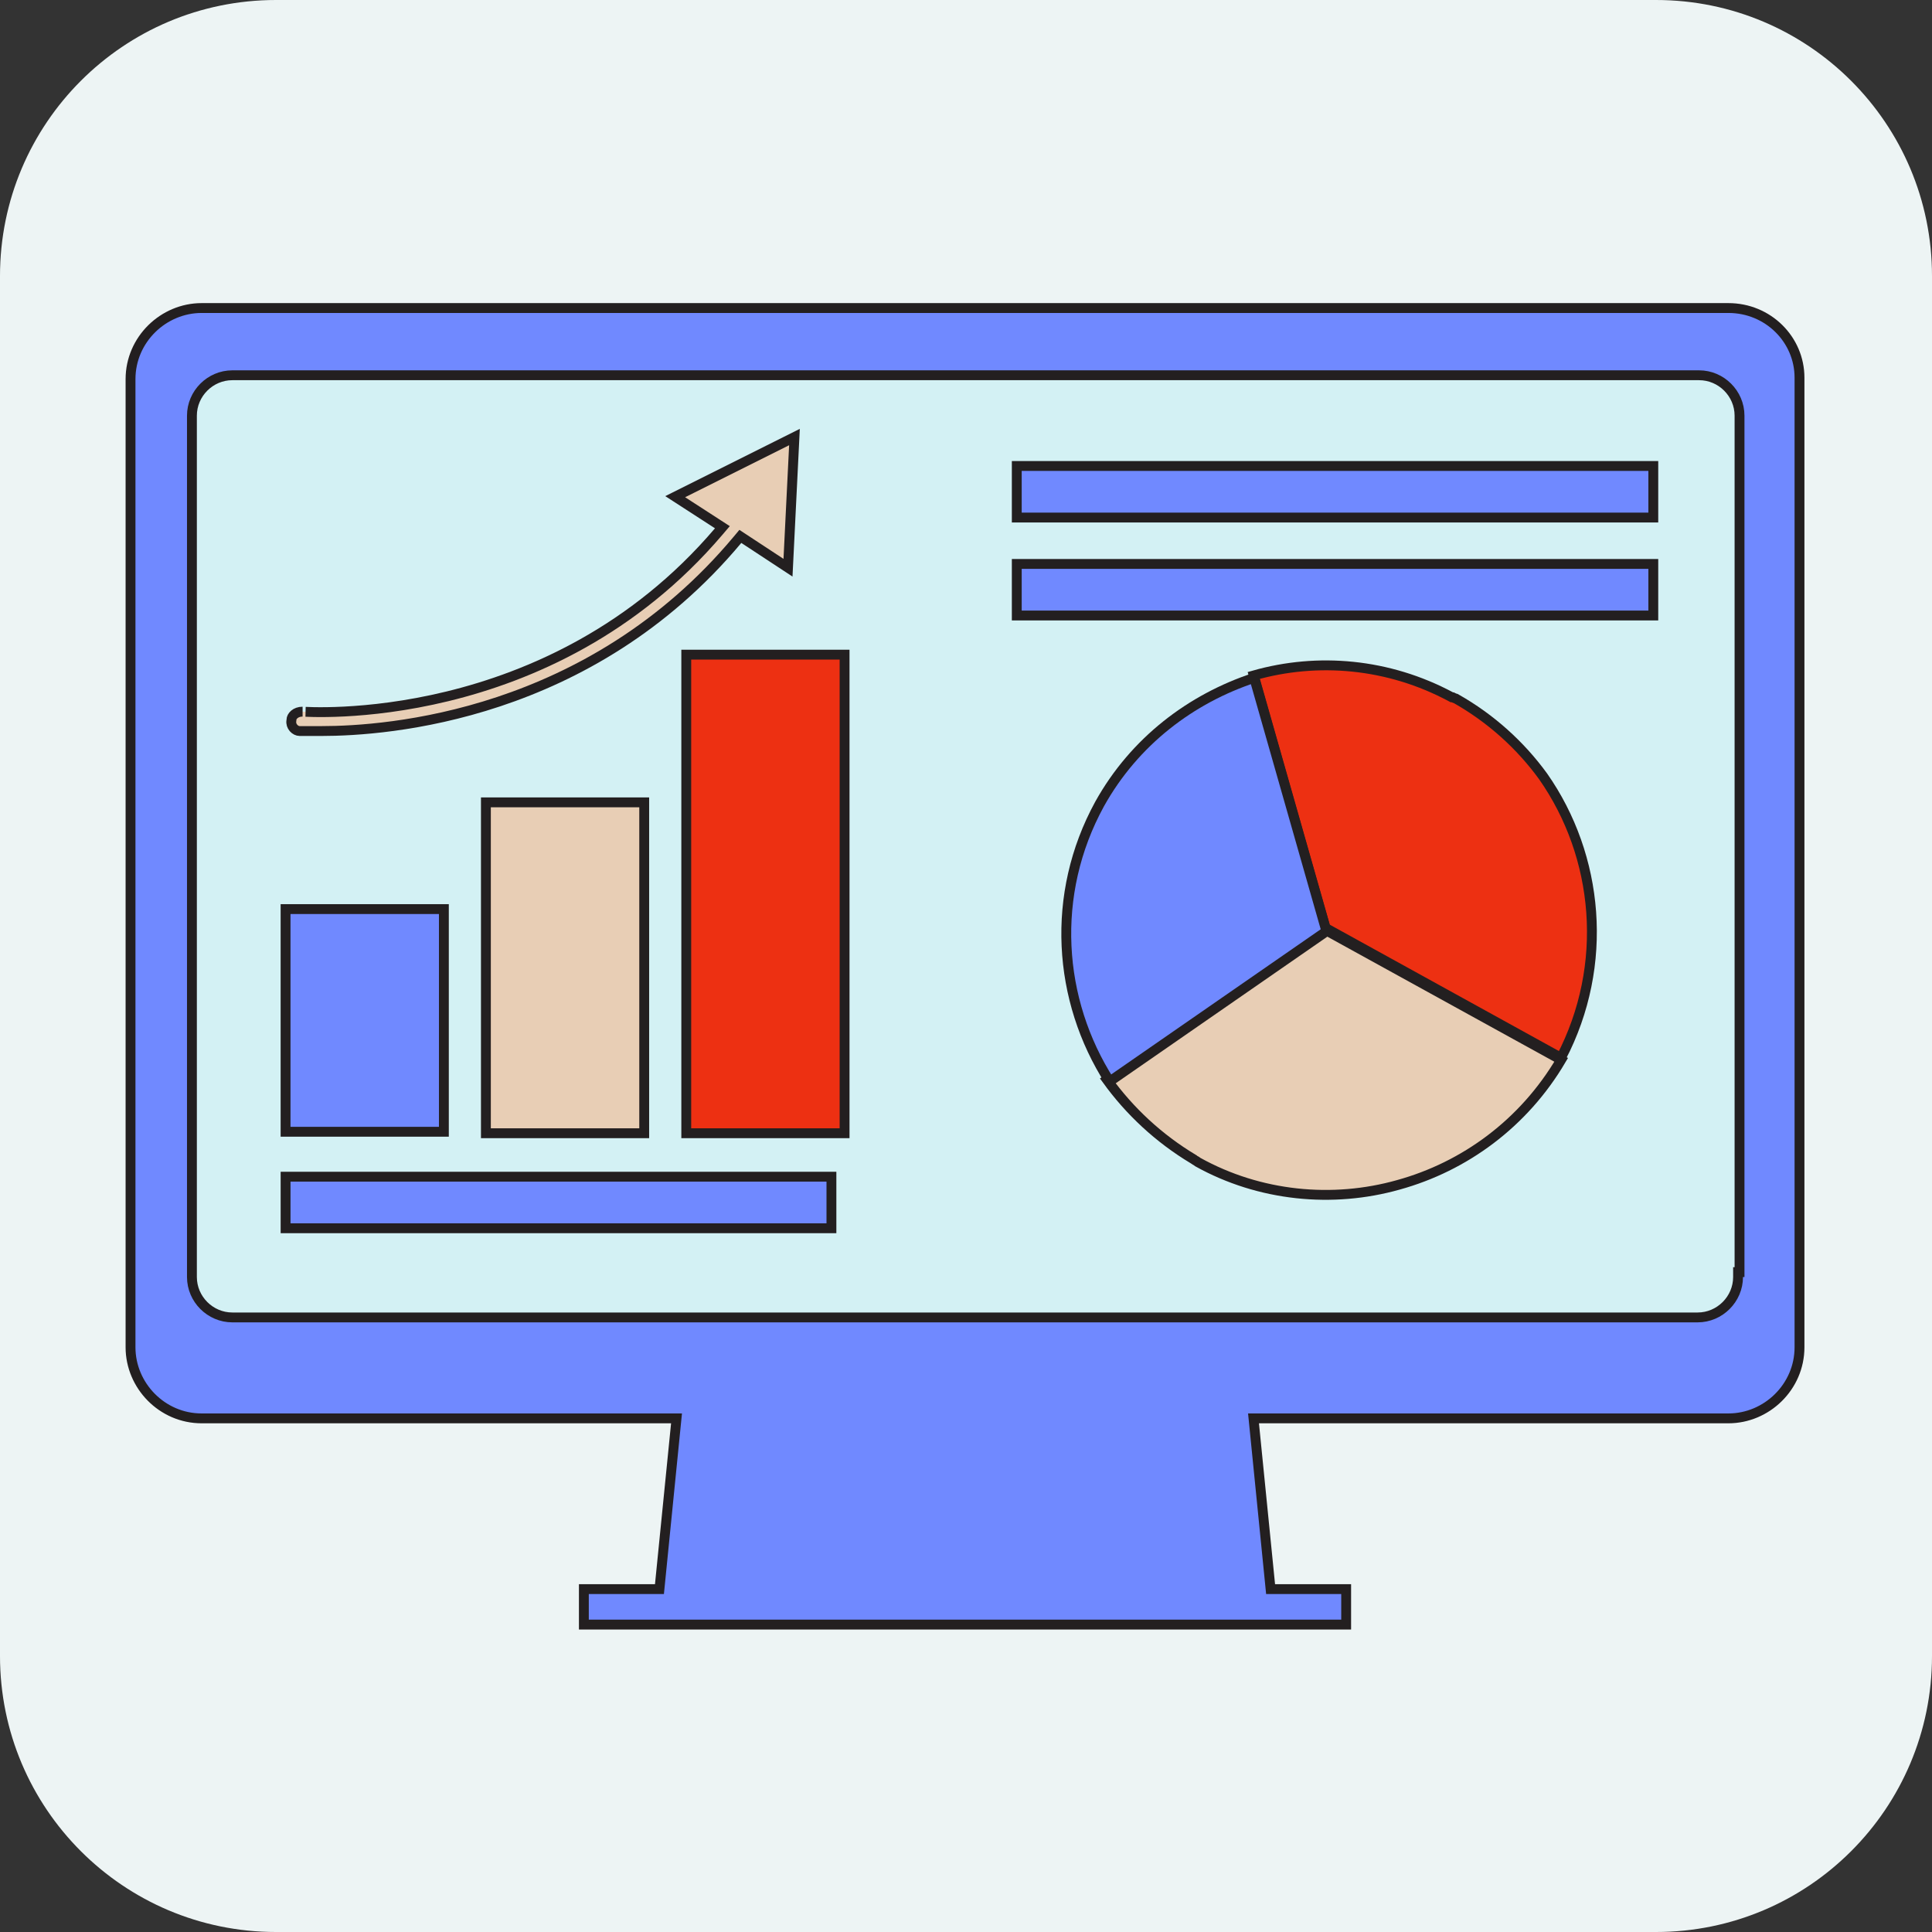 <?xml version="1.0" encoding="UTF-8"?>
<svg xmlns="http://www.w3.org/2000/svg" width="196" height="196" viewBox="0 0 196 196" fill="none">
  <rect x="0" y="0" width="196" height="196" fill="#333333" stroke="none"/>
  <path d="M0 28C0 12.536 12.536 0 28 0H168C183.464 0 196 12.536 196 28V168C196 183.464 183.464 196 168 196H28C12.536 196 0 183.464 0 168V28Z" fill="#EDF4F4"></path>
  <path d="M68.578 144.443L68.633 143.893H68.08H20.457C16.437 143.893 13.242 140.563 13.242 136.678V128.222V46.921V38.465C13.242 34.445 16.573 31.25 20.457 31.25H175.344C179.376 31.25 182.558 34.445 182.558 38.316V46.773V128.222V136.678C182.558 140.698 179.228 143.893 175.344 143.893H127.72H127.168L127.223 144.443L128.855 160.762L128.9 161.213H129.352H136.567V164.812H59.233V161.213H66.448H66.901L66.946 160.762L68.578 144.443Z" fill="#7089FF" stroke="#231F20"></path>
  <path d="M176.474 129.053H176.325V129.553C176.325 131.799 174.472 133.652 172.226 133.652H23.57C21.324 133.652 19.471 131.799 19.471 129.553V42.169C19.471 39.923 21.324 38.07 23.57 38.07H172.374C174.62 38.07 176.474 39.923 176.474 42.169V129.053Z" fill="#D3F1F4" stroke="#231F20"></path>
  <path d="M141.873 120.199L141.87 120.2C135.186 122.089 127.779 121.368 121.53 117.899C121.418 117.802 121.31 117.748 121.245 117.716L121.237 117.712C121.163 117.675 121.155 117.668 121.144 117.657L121.101 117.613L121.048 117.582C117.55 115.483 114.588 112.713 112.292 109.529L134.321 94.267L158.379 107.521C154.573 113.984 148.572 118.346 141.873 120.199Z" fill="#E8CEB5" stroke="#231F20"></path>
  <path d="M147.178 70.681L147.288 70.74H147.368C147.377 70.745 147.39 70.751 147.41 70.761L147.415 70.763C147.448 70.78 147.506 70.809 147.568 70.832C147.601 70.845 147.643 70.858 147.69 70.869C151.257 72.885 154.256 75.609 156.544 78.758C162.217 86.855 163.282 97.89 158.363 107.317L134.484 94.146L127.193 68.523C133.695 66.671 140.848 67.301 147.178 70.681Z" fill="#ED3012" stroke="#231F20"></path>
  <path d="M112.581 109.712C107.293 101.458 106.535 90.743 111.547 81.578C115.097 75.189 120.864 70.871 127.237 68.767L134.564 94.482L112.581 109.712Z" fill="#7089FF" stroke="#231F20"></path>
  <path d="M28.97 114.816V92.227H45.031V114.816H28.97Z" fill="#7089FF" stroke="#231F20"></path>
  <path d="M49.294 114.966V81.398H65.355V114.966H49.294Z" fill="#E8CEB5" stroke="#231F20"></path>
  <path d="M69.621 114.966V66.414H85.682V114.966H69.621Z" fill="#ED3012" stroke="#231F20"></path>
  <path d="M72.807 53.176L68.498 50.388L80.598 44.338L79.942 57.594L75.48 54.662L75.108 54.417L74.822 54.759C59.832 72.688 39.251 74.163 32.627 74.163H32.619H32.611H32.603H32.595H32.588H32.58H32.572H32.564H32.557H32.549H32.541H32.533H32.526H32.518H32.51H32.503H32.495H32.487H32.48H32.472H32.465H32.457H32.449H32.442H32.434H32.427H32.419H32.412H32.404H32.397H32.389H32.382H32.374H32.367H32.359H32.352H32.344H32.337H32.329H32.322H32.315H32.307H32.3H32.292H32.285H32.278H32.27H32.263H32.256H32.248H32.241H32.234H32.227H32.219H32.212H32.205H32.198H32.191H32.183H32.176H32.169H32.162H32.155H32.148H32.141H32.133H32.126H32.119H32.112H32.105H32.098H32.091H32.084H32.077H32.07H32.063H32.056H32.049H32.042H32.035H32.028H32.021H32.014H32.007H32H31.994H31.987H31.98H31.973H31.966H31.959H31.953H31.946H31.939H31.932H31.925H31.919H31.912H31.905H31.898H31.892H31.885H31.878H31.872H31.865H31.858H31.852H31.845H31.839H31.832H31.825H31.819H31.812H31.806H31.799H31.793H31.786H31.78H31.773H31.767H31.76H31.754H31.747H31.741H31.735H31.728H31.722H31.716H31.709H31.703H31.697H31.69H31.684H31.678H31.671H31.665H31.659H31.653H31.646H31.64H31.634H31.628H31.622H31.616H31.609H31.603H31.597H31.591H31.585H31.579H31.573H31.567H31.561H31.555H31.549H31.543H31.537H31.531H31.525H31.519H31.513H31.507H31.501H31.495H31.489H31.483H31.477H31.472H31.466H31.46H31.454H31.448H31.443H31.437H31.431H31.425H31.42H31.414H31.408H31.403H31.397H31.391H31.386H31.38H31.375H31.369H31.363H31.358H31.352H31.347H31.341H31.336H31.33H31.325H31.319H31.314H31.308H31.303H31.297H31.292H31.287H31.281H31.276H31.271H31.265H31.26H31.255H31.25H31.244H31.239H31.234H31.229H31.223H31.218H31.213H31.208H31.203H31.197H31.192H31.187H31.182H31.177H31.172H31.167H31.162H31.157H31.152H31.147H31.142H31.137H31.132H31.127H31.122H31.117H31.112H31.108H31.103H31.098H31.093H31.088H31.083H31.079H31.074H31.069H31.064H31.06H31.055H31.05H31.046H31.041H31.036H31.032H31.027H31.022H31.018H31.013H31.009H31.004H31H30.995H30.991H30.986H30.982H30.977H30.973H30.968H30.964H30.959H30.955H30.951H30.946H30.942H30.938H30.933H30.929H30.925H30.921H30.916H30.912H30.908H30.904H30.9H30.896H30.892H30.887H30.883H30.879H30.875H30.871H30.867H30.863H30.859H30.855H30.851H30.847H30.843H30.839H30.835H30.831H30.827H30.824H30.82H30.816H30.812H30.808H30.805H30.801H30.797H30.793H30.79H30.786H30.782H30.779H30.775H30.771H30.768H30.764H30.76H30.757H30.753H30.75H30.746H30.743H30.739H30.736H30.732H30.729H30.725H30.722H30.719H30.715H30.712H30.709H30.705H30.702H30.699H30.695H30.692H30.689H30.686H30.683H30.679H30.676H30.673H30.67H30.667H30.664H30.661H30.657H30.654H30.651H30.648H30.645H30.642H30.64H30.637H30.634H30.631H30.628H30.625H30.622H30.619H30.616H30.614H30.611H30.608H30.605H30.602H30.6H30.597H30.594H30.592H30.589H30.587H30.584H30.581H30.579H30.576H30.574H30.571H30.569H30.566H30.564H30.561H30.559H30.556H30.554H30.552H30.549H30.547H30.544H30.542H30.54H30.538H30.535H30.533H30.531H30.529H30.526H30.524H30.522H30.52H30.518H30.516H30.514H30.512H30.51H30.508H30.506H30.504H30.502H30.5H30.498H30.496H30.494H30.492H30.49H30.488H30.487H30.485H30.483H30.481H30.48H30.478H30.476H30.474H30.473H30.471H30.47H30.468H30.466H30.465H30.463H30.462H30.46H30.459H30.457H30.456H30.454H30.453H30.451H30.45H30.449H30.447H30.446H30.445H30.443H30.442H30.441H30.44H30.438H30.437H30.436H30.435H30.434H30.433H30.431H30.43H30.429H30.428H30.427H30.426H30.425H30.424H30.423H30.422H30.422H30.421H30.42H30.419H30.418H30.417H30.416H30.416H30.415H30.414H30.413H30.413H30.412H30.412H30.411H30.41H30.41H30.409H30.409H30.408H30.407H30.407H30.407H30.406H30.406H30.405H30.405H30.404H30.404H30.404H30.404H30.403H30.403H30.403H30.402H30.402H30.402H30.402H30.402H30.402H30.401H30.401H30.401H30.401H30.401C29.952 74.163 29.464 73.683 29.559 73.114L29.566 73.073V73.031C29.566 72.658 29.982 72.196 30.698 72.196C30.688 72.196 32.315 72.317 34.924 72.184C37.545 72.05 41.202 71.662 45.392 70.643C53.773 68.604 64.299 64.036 72.916 53.92L73.286 53.486L72.807 53.176Z" fill="#E8CEB5" stroke="#231F20"></path>
  <path d="M28.972 124.606V119.375H84.348V124.606H28.972Z" fill="#7089FF" stroke="#231F20"></path>
  <path d="M103.151 52.505V47.273H167.726V52.505H103.151Z" fill="#7089FF" stroke="#231F20"></path>
  <path d="M103.151 62.442V57.211H167.726V62.442H103.151Z" fill="#7089FF" stroke="#231F20"></path>
</svg>
